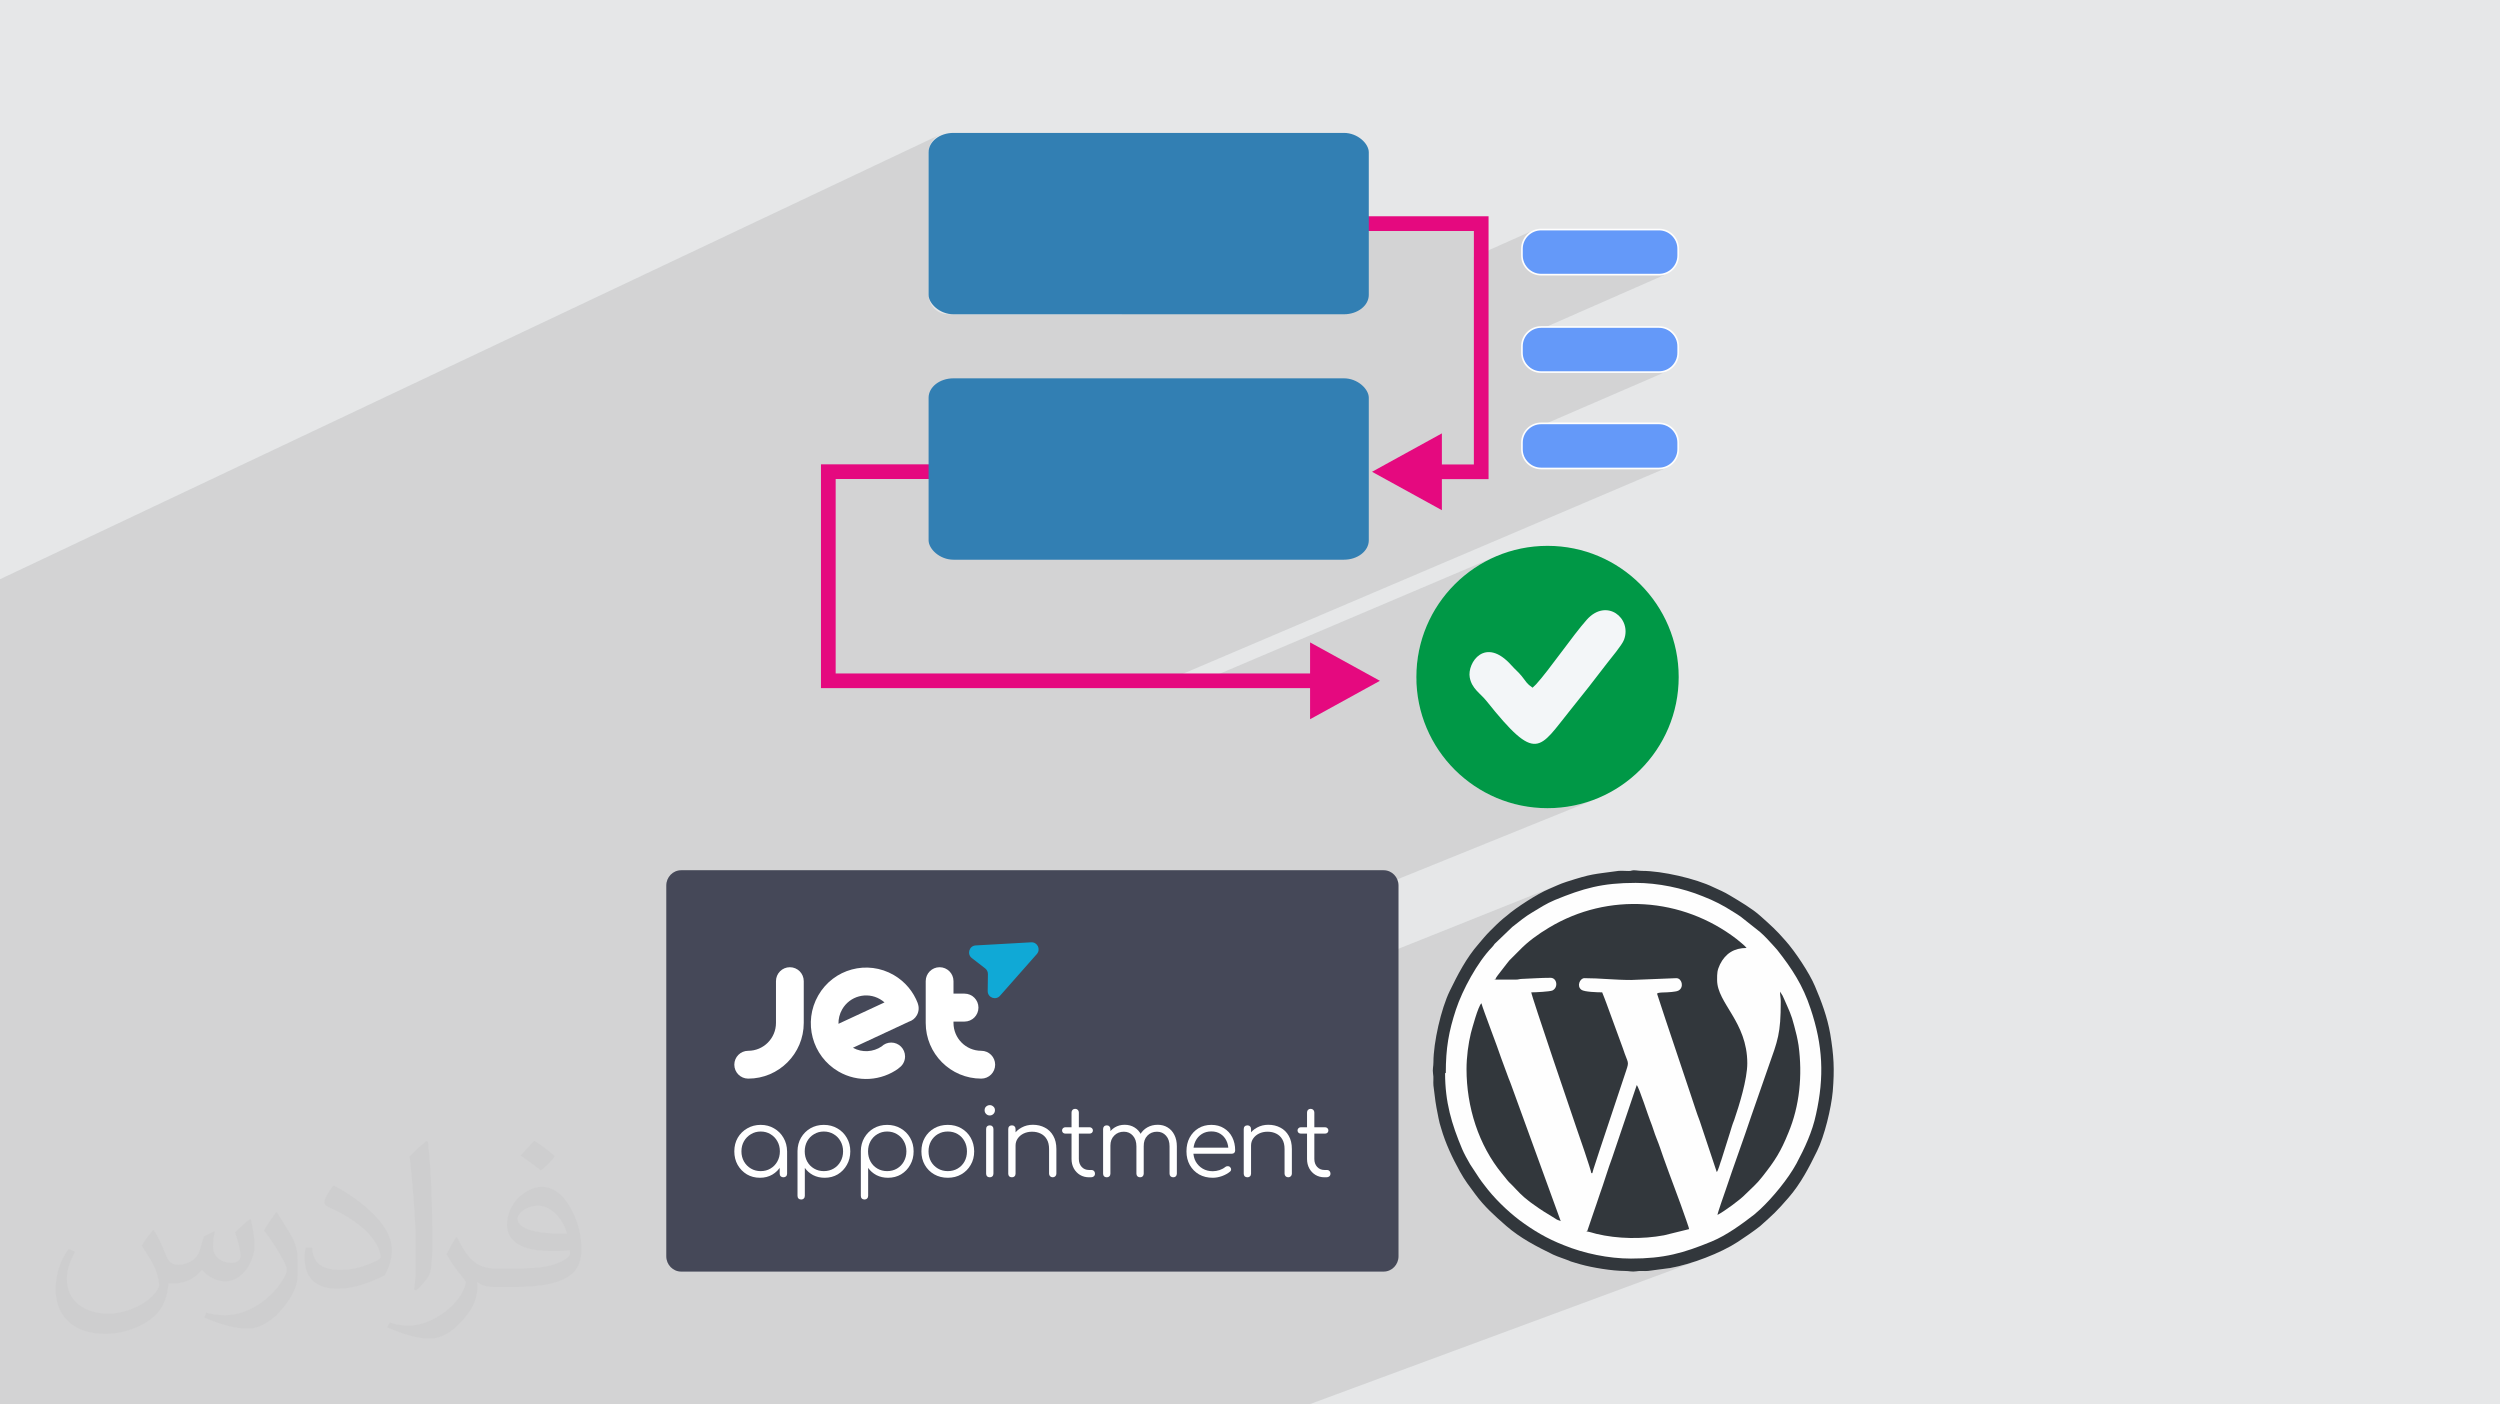 <?xml version="1.0" encoding="UTF-8"?>
<!DOCTYPE svg PUBLIC "-//W3C//DTD SVG 1.1//EN" "http://www.w3.org/Graphics/SVG/1.1/DTD/svg11.dtd">
<!-- Creator: CorelDRAW 2020 (64-Bit) -->
<svg xmlns="http://www.w3.org/2000/svg" xml:space="preserve" width="94.192mm" height="52.917mm" version="1.1" style="shape-rendering:geometricPrecision; text-rendering:geometricPrecision; image-rendering:optimizeQuality; fill-rule:evenodd; clip-rule:evenodd"
viewBox="0 0 9404.92 5283.66"
 xmlns:xlink="http://www.w3.org/1999/xlink"
 xmlns:xodm="http://www.corel.com/coreldraw/odm/2003">
 <defs>
  <style type="text/css">
   <![CDATA[
    .fil4 {fill:#009846}
    .fil13 {fill:#32373C}
    .fil8 {fill:#327FB3}
    .fil9 {fill:#454858}
    .fil6 {fill:#6499F9}
    .fil0 {fill:#E6E7E8}
    .fil5 {fill:#F3F6F8}
    .fil12 {fill:#FEFEFE}
    .fil7 {fill:#FEFEFE;fill-rule:nonzero}
    .fil3 {fill:#E5097F;fill-rule:nonzero}
    .fil11 {fill:#10A9D6;fill-rule:nonzero}
    .fil10 {fill:white;fill-rule:nonzero}
    .fil2 {fill:#373435;fill-opacity:0.031}
    .fil1 {fill:#2B2A29;fill-opacity:0.102}
   ]]>
  </style>
 </defs>
 <g id="Layer_x0020_1">
  <polygon class="fil0" points="-0,0 9404.92,0 9404.92,5283.66 -0,5283.66 "/>
  <polygon class="fil1" points="4547.11,5283.66 4532.47,5283.66 4483.12,5283.66 4467.91,5283.66 4447.22,5283.66 4336.76,5283.66 4335.06,5283.66 4281.36,5283.66 4229.49,5283.66 4229.08,5283.66 4229.06,5283.66 4229.03,5283.66 4129.74,5283.66 4037.83,5283.66 4028.43,5283.66 4012.04,5283.66 3889.88,5283.66 3885.11,5283.66 3876.74,5283.66 3806.14,5283.66 3795.23,5283.66 3698.17,5283.66 3692.26,5283.66 3599.64,5283.66 3501.39,5283.66 3470.21,5283.66 3416.86,5283.66 3405.33,5283.66 3333.1,5283.66 3232.07,5283.66 3215.62,5283.66 3201.82,5283.66 3170.17,5283.66 3036.63,5283.66 3026.06,5283.66 2998.34,5283.66 2854.79,5283.66 2777.34,5283.66 2775.28,5283.66 2771.22,5283.66 2771.2,5283.66 2764.2,5283.66 2754.57,5283.66 2726.68,5283.66 2726.34,5283.66 2721.71,5283.66 2707.7,5283.66 2698.47,5283.66 2676.7,5283.66 2643.88,5283.66 2640.45,5283.66 2638.73,5283.66 2635.6,5283.66 2626.9,5283.66 2615.49,5283.66 2581.44,5283.66 2559.55,5283.66 2512.59,5283.66 2492,5283.66 2489.38,5283.66 2468.47,5283.66 2386.66,5283.66 2386.1,5283.66 2373.45,5283.66 2366.54,5283.66 2364.48,5283.66 2356.1,5283.66 2353.15,5283.66 2346.91,5283.66 2328.82,5283.66 2322.61,5283.66 2321.94,5283.66 2321.8,5283.66 2314.51,5283.66 2313.93,5283.66 2311.93,5283.66 2308.95,5283.66 2307.74,5283.66 2305.42,5283.66 2302.22,5283.66 2297.1,5283.66 2280.65,5283.66 2277.34,5283.66 2277.31,5283.66 2277.3,5283.66 2264.45,5283.66 2253.98,5283.66 2247.83,5283.66 2240.39,5283.66 2240.34,5283.66 2237.82,5283.66 2224.63,5283.66 2223.76,5283.66 2222.05,5283.66 2218.97,5283.66 2217.75,5283.66 2216.46,5283.66 2215.78,5283.66 2208.89,5283.66 2201.95,5283.66 2201.27,5283.66 2196.45,5283.66 2179.27,5283.66 2174.05,5283.66 2170.41,5283.66 2161.65,5283.66 2158.14,5283.66 2151.36,5283.66 2149.3,5283.66 2147.94,5283.66 2132.53,5283.66 2127.18,5283.66 2126.75,5283.66 2105.22,5283.66 2104.59,5283.66 2102.66,5283.66 2097.91,5283.66 2085.59,5283.66 2082.75,5283.66 2081.94,5283.66 2080.2,5283.66 2064.88,5283.66 2063.6,5283.66 2063.36,5283.66 2057.53,5283.66 2055.04,5283.66 2054.85,5283.66 2029.54,5283.66 2014.3,5283.66 2010.89,5283.66 2007.75,5283.66 1985.14,5283.66 1982.6,5283.66 1968.99,5283.66 1968.49,5283.66 1961.93,5283.66 1952.68,5283.66 1950,5283.66 1928.67,5283.66 1926.76,5283.66 1926.72,5283.66 1924.13,5283.66 1906.42,5283.66 1878.61,5283.66 1877.68,5283.66 1873.66,5283.66 1872.98,5283.66 1860.13,5283.66 1859.45,5283.66 1850.91,5283.66 1837.21,5283.66 1831.27,5283.66 1829.53,5283.66 1816.29,5283.66 1796.79,5283.66 1790.06,5283.66 1787.04,5283.66 1767.35,5283.66 1747.37,5283.66 1744.99,5283.66 1739.25,5283.66 1735.65,5283.66 1718.73,5283.66 1713.72,5283.66 1705.13,5283.66 1704.95,5283.66 1685.61,5283.66 1670.12,5283.66 1643.34,5283.66 1640.84,5283.66 1628,5283.66 1626.67,5283.66 1620.34,5283.66 1616.99,5283.66 1581.62,5283.66 1574.72,5283.66 1574.68,5283.66 1574.65,5283.66 1567.35,5283.66 1563.59,5283.66 1561.1,5283.66 1555.12,5283.66 1553.67,5283.66 1542.36,5283.66 1539.74,5283.66 1527.39,5283.66 1524.66,5283.66 1522.68,5283.66 1519.53,5283.66 1508.82,5283.66 1505.66,5283.66 1505.48,5283.66 1481.53,5283.66 1464.47,5283.66 1433.46,5283.66 1430.86,5283.66 1411.73,5283.66 1379.32,5283.66 1378.03,5283.66 1375.49,5283.66 1367.32,5283.66 1365.12,5283.66 1352.97,5283.66 1313.52,5283.66 1310.44,5283.66 1308.71,5283.66 1308.31,5283.66 1303.8,5283.66 1294.2,5283.66 1293.86,5283.66 1289.98,5283.66 1289.68,5283.66 1285.27,5283.66 1284.91,5283.66 1283.86,5283.66 1269.09,5283.66 1266.33,5283.66 1264.21,5283.66 1247.49,5283.66 1244.61,5283.66 1239.65,5283.66 1222.81,5283.66 1216.83,5283.66 1216.32,5283.66 1214.08,5283.66 1208.88,5283.66 1205.74,5283.66 1188.75,5283.66 1177.46,5283.66 1170.25,5283.66 1167.07,5283.66 1161,5283.66 1148.99,5283.66 1137.27,5283.66 1135.6,5283.66 1134.58,5283.66 1133.45,5283.66 1120.69,5283.66 1109.74,5283.66 1105.31,5283.66 1102.1,5283.66 1101.48,5283.66 1091.67,5283.66 1091.4,5283.66 1091.25,5283.66 1088.08,5283.66 1084.39,5283.66 1081.32,5283.66 1076.26,5283.66 1073.92,5283.66 1061.34,5283.66 1060.97,5283.66 1051.84,5283.66 1037.17,5283.66 1034.49,5283.66 1022.92,5283.66 1015.61,5283.66 1006.49,5283.66 1002.33,5283.66 988.67,5283.66 988.43,5283.66 985.99,5283.66 983.97,5283.66 981.99,5283.66 976.86,5283.66 974.73,5283.66 973.63,5283.66 936.95,5283.66 936.08,5283.66 933.31,5283.66 921.1,5283.66 917.58,5283.66 916.69,5283.66 910.88,5283.66 907.06,5283.66 906.64,5283.66 888.39,5283.66 848.42,5283.66 824.7,5283.66 819.69,5283.66 817.54,5283.66 809.35,5283.66 806.42,5283.66 800.13,5283.66 797.45,5283.66 768.23,5283.66 765.92,5283.66 760.88,5283.66 754.83,5283.66 752.64,5283.66 720.41,5283.66 706.33,5283.66 700.71,5283.66 693.79,5283.66 691.01,5283.66 679.45,5283.66 661.27,5283.66 655.89,5283.66 621.34,5283.66 607.76,5283.66 598,5283.66 579.71,5283.66 573.96,5283.66 573.17,5283.66 565.24,5283.66 541.83,5283.66 539.55,5283.66 533.75,5283.66 494.4,5283.66 474.6,5283.66 464.52,5283.66 434.23,5283.66 402.86,5283.66 376.79,5283.66 353.43,5283.66 347.87,5283.66 316.17,5283.66 313.95,5283.66 279.67,5283.66 269.1,5283.66 264.64,5283.66 263.04,5283.66 249.4,5283.66 183.53,5283.66 100.8,5283.66 64.15,5283.66 52.63,5283.66 20.04,5283.66 19.22,5283.66 14.55,5283.66 4.95,5283.66 0.52,5283.66 -0,5283.66 -0,5281.27 -0,5252.89 -0,5241.84 -0,5241.62 -0,5230.66 -0,5226.4 -0,5223.12 -0,5207.33 -0,5190.21 -0,5190.19 -0,5190.18 -0,5190.12 -0,5188.37 -0,5171.48 -0,5163.63 -0,5147.55 -0,5139.52 -0,5119.64 -0,5111.63 -0,5107.6 -0,5103.37 -0,5101.88 -0,5094.85 -0,5093.92 -0,5090.87 -0,5079.79 -0,5070.72 -0,5069.19 -0,5056.21 -0,4998.26 -0,4976.6 -0,4973.67 -0,4946.13 -0,4943.31 -0,4923.05 -0,4876.36 -0,4872.24 -0,4872.18 -0,4812.9 -0,4790.96 -0,4769.63 -0,4663.67 -0,4613.55 -0,4507.58 -0,4483.51 -0,4430.02 -0,4427.01 -0,4424.26 -0,4424 -0,4418.71 -0,4400.34 -0,4363.84 -0,4288.89 -0,4255.76 -0,4250.17 -0,4249.93 -0,4215.64 -0,4213.38 -0,4212.81 -0,4162.07 -0,4159.65 -0,4144.93 -0,4141.95 -0,4139.4 -0,4136.98 -0,4109.47 -0,4106.44 -0,4103.7 -0,4103.54 -0,4103.43 -0,4098.94 -0,4098.05 -0,4098.01 -0,4095.9 -0,4092.85 -0,4017.59 -0,3990.31 -0,3936.05 -0,3932.39 -0,3926.8 -0,3891.94 -0,3889.7 -0,3838.27 -0,3835.81 -0,3815.6 -0,3813.15 -0,3785.36 -0,3782.33 -0,3780.04 -0,3779.3 -0,3779.26 -0,3775.41 -0,3774.35 -0,3773.71 -0,3772.35 -0,3769.3 -0,3605.41 -0,3599.82 -0,3564.64 -0,3562.45 -0,3510.88 -0,3508.39 -0,3488.21 -0,3485.7 -0,3454.68 -0,3452.77 -0,3448.28 -0,3447.05 -0,3445.21 -0,3442.15 -0,3435.46 -0,3433.04 -0,3354.95 -0,3220.39 -0,3149.18 -0,3145.04 -0,3105.15 -0,3096.71 -0,3038.69 -0,2179.03 3537.94,505.72 3525.56,512.47 3514.76,521.4 3505.83,532.2 3499.08,544.59 3494.82,558.26 3493.33,572.91 3493.33,1109.35 3494.82,1124 3499.08,1137.67 3505.83,1150.06 3514.76,1160.86 3525.56,1169.79 3537.94,1176.54 3551.62,1180.8 3566.27,1182.29 4218.97,1182.29 5024.95,816.56 5021.35,818.72 5018.12,821.4 5015.32,824.55 5013,828.13 5011.24,832.1 5009.77,838.84 5009.98,845.43 5011.7,851.64 5014.78,857.25 5019.05,862.01 5024.34,865.7 5030.49,868.09 5037.33,868.93 5544.63,868.93 5544.63,966.25 5768.42,866.32 5761.84,869.49 5755.64,873.28 5749.84,877.62 5748.93,878.45 5769.64,869.2 5783.15,864.98 5797.64,863.51 6241.17,863.51 6255.66,864.98 6269.18,869.2 6281.43,875.87 6292.12,884.7 6300.95,895.39 6307.62,907.65 6311.84,921.17 6313.31,935.65 6313.31,961.04 6311.84,975.52 6307.62,989.05 6300.95,1001.3 6292.12,1011.99 6281.43,1020.81 6269.18,1027.49 6250.6,1035.66 6256.29,1034.78 6263.49,1032.93 6270.4,1030.38 5815.77,1230.13 6241.17,1230.13 6255.66,1231.6 6269.18,1235.82 6281.43,1242.49 6292.12,1251.32 6300.95,1262.01 6307.62,1274.26 6311.84,1287.78 6313.31,1302.27 6313.31,1327.66 6311.84,1342.15 6307.62,1355.67 6300.95,1367.92 6292.12,1378.61 6281.43,1387.44 6269.18,1394.11 6250.14,1402.35 6256.29,1401.4 6263.49,1399.54 6270.4,1397 5817.94,1592.72 6241.17,1592.72 6255.66,1594.19 6269.18,1598.41 6281.43,1605.08 6292.12,1613.91 6300.95,1624.6 6307.62,1636.85 6311.84,1650.37 6313.31,1664.86 6313.31,1690.25 6311.84,1704.74 6307.62,1718.26 6300.95,1730.51 6292.12,1741.2 6281.43,1750.03 6269.18,1756.7 6249.67,1765.01 6256.29,1763.99 6263.49,1762.13 6270.4,1759.59 4323.28,2588.82 4460.62,2588.82 5629.67,2092.25 5607.81,2102.13 5586.53,2113.03 5565.87,2124.91 5545.85,2137.74 5526.5,2151.5 5507.86,2166.15 5489.96,2181.66 5472.82,2198 5456.48,2215.14 5440.97,2233.04 5426.32,2251.68 5412.57,2271.03 5399.74,2291.05 5387.85,2311.71 5376.95,2332.99 5367.07,2354.84 5358.24,2377.26 5350.48,2400.19 5343.83,2423.6 5338.32,2447.47 5333.97,2471.78 5330.84,2496.47 5328.93,2521.53 5328.29,2546.92 5328.67,2561.81 5577.91,2457.55 5590.29,2454.03 5603.81,2453.24 5618.4,2455.51 5630.63,2460.03 6012.58,2300.42 6027.01,2296.56 6041.07,2295.57 6054.56,2297.2 6067.26,2301.23 6078.94,2307.42 6089.38,2315.53 6098.37,2325.36 6105.68,2336.65 6111.09,2349.17 6114.38,2362.71 6115.34,2377.02 6113.75,2391.87 6109.38,2407.04 6104.96,2415.99 6098.13,2426.87 6089.57,2439 6079.99,2451.72 6070.08,2464.4 6060.54,2476.36 6052.08,2486.94 6045.38,2495.51 6036.49,2507.16 6027.72,2518.63 6019.07,2529.91 6010.49,2541.03 6001.98,2552.03 5993.54,2562.91 5985.12,2573.7 5976.72,2584.43 5968.33,2595.11 5959.93,2605.77 5951.49,2616.42 5943,2627.09 5934.46,2637.8 5925.82,2648.57 5917.09,2659.42 5908.25,2670.39 5887.12,2696.94 5868.19,2721.06 5851.02,2742.46 5835.19,2760.84 5820.26,2775.91 5805.79,2787.34 5791.37,2794.87 5494.95,2916.51 5507.86,2927.7 5526.5,2942.35 5545.85,2956.1 5565.87,2968.94 5586.53,2980.82 5607.81,2991.72 5629.67,3001.6 5652.08,3010.43 5675.01,3018.19 5698.42,3024.84 5722.3,3030.35 5746.6,3034.7 5771.29,3037.83 5796.35,3039.74 5821.75,3040.38 5847.14,3039.74 5872.2,3037.83 5896.89,3034.7 5921.2,3030.35 5945.07,3024.84 5968.48,3018.19 5991.41,3010.43 6013.82,3001.6 3669.57,3950.63 3670.44,3950.9 3691.49,3953.03 3702.04,3954.08 3711.85,3957.12 3720.73,3961.92 3728.46,3968.29 3734.83,3976.02 3739.64,3984.91 3742.67,3994.74 3743.73,4005.32 3742.67,4015.9 3739.64,4025.75 3734.83,4034.65 3728.46,4042.4 3720.73,4048.8 3711.85,4053.62 3177.68,4268.63 3178.54,4269.68 3182.2,4274.85 3185.57,4280.32 3187.39,4283.68 3298.59,4238.97 3304.63,4236.76 3310.84,4234.95 3317.22,4233.54 3323.76,4232.54 3330.47,4231.93 3337.35,4231.73 3344.4,4231.94 3351.26,4232.56 3357.93,4233.59 3364.41,4235.04 3370.7,4236.9 3376.79,4239.17 3382.7,4241.86 3388.42,4244.95 3393.89,4248.32 3399.07,4251.99 3403.95,4255.96 3408.51,4260.23 3412.78,4264.8 3416.76,4269.68 3420.42,4274.85 3421.6,4276.77 3716.28,4158.76 3718.05,4158.18 3719.87,4157.77 3721.76,4157.51 3723.68,4157.43 3725.53,4157.51 3727.33,4157.77 3729.06,4158.18 3730.74,4158.76 3732.37,4159.52 3733.94,4160.44 3735.44,4161.54 3736.9,4162.8 3738.33,4164.11 3739.56,4165.53 3740.61,4167.09 3741.46,4168.77 3742.12,4170.58 3742.59,4172.5 3742.88,4174.55 3742.95,4176.26 5875.1,3323.65 5866.77,3326.99 5858.72,3330.43 5850.8,3333.91 5842.85,3337.46 5834.71,3341.03 5826.22,3344.62 5817.84,3348.34 5808.69,3352.78 5798.88,3357.87 5788.55,3363.5 5777.82,3369.61 5766.82,3376.1 5755.66,3382.91 5744.47,3389.95 5733.38,3397.12 5722.51,3404.36 5711.98,3411.58 5701.93,3418.69 5699.32,3420.6 5855.7,3358.15 5823.39,3372.75 5791.95,3388.86 5761.42,3406.42 5731.82,3425.38 5709.04,3441.59 5869.11,3377.74 5849.5,3385.67 5837.55,3390.93 5826.24,3396.41 5815.45,3402.08 5806.28,3407.21 6138.17,3274.84 6135.43,3276.21 5804.64,3408.14 5794.88,3413.86 5784.85,3419.92 5774.83,3426.04 5764.67,3432.19 5754.99,3438.07 5745.41,3444.4 5735.94,3451.07 5726.54,3458.01 5717.2,3465.14 5707.92,3472.39 5698.66,3479.68 5689.43,3486.91 5622.38,3551.22 5621.02,3553.1 5619.92,3554.69 5618.99,3556.08 5618.11,3557.37 5617.17,3558.67 5616.04,3560.07 5614.63,3561.65 5612.81,3563.53 5609.11,3567.52 5913.52,3446.57 5935.63,3438.04 5957.95,3430.4 5980.44,3423.64 6003.09,3417.77 6025.87,3412.77 6048.76,3408.65 6071.74,3405.39 6094.77,3403.01 6117.85,3401.49 6140.94,3400.83 6164.02,3401.03 6187.07,3402.08 6210.06,3403.98 6232.97,3406.72 6255.79,3410.31 6278.46,3414.74 6301,3420 6323.36,3426.1 6345.52,3433.02 6367.46,3440.77 6389.16,3449.35 6410.58,3458.73 6431.72,3468.94 6452.54,3479.95 6473.02,3491.78 6493.14,3504.4 6512.88,3517.83 6532.2,3532.06 6535.98,3535.16 6540.89,3539.14 6546.49,3543.74 6552.39,3548.66 6558.15,3553.65 6563.37,3558.42 6567.64,3562.73 6570.51,3566.27 6492.62,3596.67 6488.37,3600.91 6478.92,3613.41 6470.64,3627.84 6467.03,3635.98 6464.3,3643.18 6462.36,3649.82 6461.05,3656.23 6460.26,3662.77 6459.85,3669.79 6459.7,3677.65 6459.68,3686.69 6460.96,3702.92 6464.56,3718.89 6470.16,3734.75 6477.42,3750.64 6486.02,3766.74 6495.62,3783.17 6505.87,3800.1 6507.82,3803.33 6696.42,3730.46 6705.99,3745.53 6706.96,3747.53 6707.82,3749.41 6708.63,3751.25 6709.41,3753.05 6710.18,3754.85 6710.99,3756.68 6711.86,3758.58 6712.83,3760.58 6718.68,3774.01 6723.98,3785.97 6728.84,3797.03 6733.35,3807.77 6737.59,3818.77 6741.68,3830.6 6745.71,3843.85 6749.76,3859.09 6752.27,3868.26 6754.64,3877.36 6756.89,3886.43 6759.01,3895.5 6760.99,3904.65 6762.85,3913.91 6764.59,3923.33 6766.19,3932.96 6767.52,3943.48 6768.7,3954.02 6769.73,3964.57 6770.6,3975.12 6771.32,3985.69 6771.88,3996.25 6772.28,4006.8 6772.52,4017.36 6772.6,4027.9 6772.51,4038.44 6772.27,4048.96 6771.86,4059.46 6771.29,4069.95 6770.55,4080.4 6769.65,4090.84 6768.58,4101.24 6767.34,4111.62 6765.94,4121.96 6764.35,4132.25 6762.6,4142.51 6760.68,4152.72 6758.59,4162.9 6756.31,4173.01 6753.88,4183.08 6751.25,4193.08 6748.45,4203.04 6745.47,4212.92 6742.31,4222.75 6738.98,4232.49 6735.46,4242.18 6731.76,4251.78 6727.87,4261.32 6722.56,4274.24 6717.36,4286.39 6712.24,4297.85 6707.13,4308.72 6701.99,4319.07 6696.79,4329.02 6691.47,4338.64 6685.99,4348.03 6680.3,4357.26 6674.35,4366.46 6668.09,4375.68 6661.5,4385.03 6654.52,4394.6 6647.1,4404.47 6639.18,4414.74 6630.74,4425.5 6622.64,4435.67 6614.73,4444.83 6606.9,4453.21 6599.1,4461.08 6591.22,4468.69 6583.21,4476.3 6574.98,4484.17 6566.44,4492.55 6557.47,4501.23 6545.54,4511.46 6531.52,4522.63 6516.31,4534.11 6500.78,4545.25 6485.81,4555.46 6472.28,4564.09 6461.08,4570.53 6350.89,4611.59 6351.02,4611.98 6352.46,4616.42 6353.61,4620.44 6354.36,4623.88 6067.31,4730.76 6071.47,4731.25 6087.67,4732.75 6103.76,4733.84 6119.7,4734.51 6135.45,4734.73 6158.43,4734.49 6180.26,4733.76 6201.07,4732.55 6221,4730.84 6240.17,4728.63 6258.72,4725.93 6276.79,4722.71 6294.5,4719 6311.97,4714.76 6329.37,4710.01 6346.8,4704.74 6364.4,4698.94 6382.32,4692.61 6212.15,4755.72 6214.11,4755.57 6250.61,4750.93 6286.52,4744.52 6321.81,4736.38 6356.41,4726.54 6390.3,4715.08 6218.23,4778.82 6283.22,4770.3 6298.21,4767.4 6313.9,4763.88 6330.15,4759.76 6346.83,4755.1 6363.84,4749.93 6381.05,4744.3 6398.33,4738.25 4923.96,5283.66 4896.21,5283.66 4855.3,5283.66 4843.66,5283.66 4804.55,5283.66 4788.66,5283.66 4758.29,5283.66 4659.03,5283.66 4582.37,5283.66 "/>
  <path class="fil2" d="M578.49 4627.69c17.95,27.21 29.6,53.36 40.96,82.43 8.45,16.91 12.93,48.09 52.57,48.09 11.61,0 28.28,-3.42 43.06,-11.61 16.63,-8.73 29.32,-21.94 35.94,-42l15.85 -53.36 38.57 -19.02 2.64 2.64c-5.27,20.09 -6.59,39.36 -6.59,54.43 0,44.63 38.57,61.56 69.22,61.56 17.95,0 34.09,-8.73 34.09,-25.11 0,-21.13 -8.98,-57.06 -20.62,-89.29 17.95,-17.95 35.94,-35.94 56.53,-50.47l3.17 1.6c8.98,38.04 14,75.56 14,100.66 0,24.57 -10.83,51.79 -19.81,69.49 -18.49,34.87 -51.25,62.62 -90.87,62.62 -30.1,0 -63.65,-15.07 -86.66,-43.06l-1.32 0c-21.66,26.96 -55.22,51.25 -108.86,51.25l-16.63 0c-2.64,35.41 -10.29,60.49 -21.94,82.95 -31.95,62.34 -126.81,106.47 -216.1,106.47 -124.17,0 -186.51,-71.59 -186.51,-166.96 0,-58.91 19.27,-113.6 48.88,-152.42l24.29 10.04c-18.49,35.41 -30.91,68.68 -30.91,101.45 0,89.29 72.66,131.83 156.4,131.83 77.68,0 173.83,-49.41 191.28,-106.72 -6.59,-62.62 -30.1,-91.93 -66.04,-148.99 10.83,-19.02 24.83,-38.04 42.28,-58.38l3.17 0 0 0 0 0 -0.02 -0.09zm1432.13 -336.04c26.15,16.39 51.79,35.66 76.87,57.85 -14,19.81 -31.45,37.79 -53.11,53.64 -25.11,-20.34 -50.19,-37.79 -75.84,-56.27 17.42,-19.55 34.62,-38.29 52.04,-55.22l0 0 0 0 0 0 0 0 0 0 0.03 0zm13.47 244.11c-42.28,0 -76.87,27.75 -76.87,48.34 0,44.13 84.53,57.85 185.72,57.31 -12.68,-51.79 -57.06,-105.68 -108.86,-105.68l0.01 0.03zm-94.86 236.19c54.96,0 103.04,-1.6 139.74,-10.83 40.96,-10.29 75.56,-30.91 75.56,-45.17 0,-3.7 0,-8.19 -1.32,-11.89 -22.98,2.11 -49.41,2.11 -72.38,2.11 -74.49,0 -131.55,-16.91 -154.02,-58.66 -5.55,-11.61 -9.51,-24.57 -9.51,-39.36 0,-40.43 17.42,-79.79 48.09,-107 25.61,-22.45 53.89,-36.44 82.67,-36.44 52.04,0 93.51,41.75 122.57,107.54 15.85,35.94 26.68,77.4 26.68,129.72 0,34.87 -9.51,64.19 -31.17,85.85 -40.43,39.11 -114.92,53.89 -229.04,53.89l-51.79 0 0 0 -13.47 0c-28.28,0 -48.62,-5.02 -64.72,-17.42l-2.64 0c0.79,6.59 1.32,12.93 1.32,19.02 0,25.61 -8.45,58.38 -25.61,84.53 -50.72,75.3 -105.68,108.04 -153.24,108.04 -48.09,0 -107,-18.49 -160.11,-42.54l9.51 -18.49c17.17,7.13 40.96,11.89 73.7,11.89 85.85,0 198.66,-82.43 212.66,-163 -3.17,-6.59 -8.98,-15.32 -17.17,-24.57 -25.11,-29.85 -40.96,-54.68 -55.75,-80.83 12.68,-25.11 24.29,-45.17 35.13,-63.4l4.49 -0.53c36.72,74.77 69.99,117.55 144.23,117.55l11.61 0 0 0 53.89 0 0 0 0 0 0 0 0 0 0 0 0.09 0.01zm-371.98 79c6.34,-34.34 6.87,-72.91 6.87,-108.86l0 -53.36c0,-99.6 -12.68,-244.36 -22.98,-338.68 17.95,-19.27 43.06,-42 62.87,-57.31l5.81 1.6c13.47,118.62 16.63,256 16.63,383.06 0,33.3 -1.32,65.79 -4.49,89.55 -1.85,30.1 -19.27,52.83 -56.53,87.7l-8.19 -3.7zm-382.8 -157.19c1.85,46.77 24.83,83.49 105.15,83.49 49.93,0 92.19,-12.93 138.96,-35.13 8.45,-3.7 12.93,-8.73 12.93,-12.93 0,-29.32 -22.45,-68.15 -60.23,-103.55 -36.72,-33.3 -85.34,-62.62 -130.76,-82.18 -15.6,-6.59 -20.62,-13.47 -20.62,-20.09 0,-13.47 17.95,-41.75 32.77,-62.09l5.02 -0.53c52.04,27.21 110.17,67.64 153.24,112.53 39.11,41.47 63.4,83.49 63.4,129.19 0,33.81 -10.29,65.51 -26.96,95.11 -57.06,28.79 -117.83,50.72 -178.06,50.72 -73.17,0 -123.1,-34.34 -123.1,-114.92 0,-8.73 0,-22.19 3.17,-39.64l25.11 0 0 0 0 0 0 0 0 0 0 0 -0.02 0zm-132.37 -132.9l45.45 73.45c16.63,27.21 32.23,56.81 32.23,103.55l0 59.7c0,48.34 -30.91,100.13 -80.83,151.38 -39.11,34.62 -73.7,49.41 -105.68,49.41 -47.55,0 -101.98,-14.79 -164.85,-41.75l7.13 -18.49c19.81,5.27 42.79,9.77 71.06,9.77 90.36,-0.53 182.8,-66.57 225.08,-147.15 5.02,-9.26 6.87,-17.95 6.87,-24.04 0,-9.26 -5.02,-19.55 -8.98,-28.79 -22.98,-43.31 -48.62,-82.95 -76.87,-119.68 14.79,-23.25 29.6,-45.7 45.7,-67.9l3.7 0.53 0 0 0 0 0 0 0 0 0 0 -0.02 0.01z"/>
  <g id="_2459751043776">
   <g>
    <path class="fil3" d="M3651.05 1802c11.74,0 22.19,-7.4 26.08,-18.46 6.34,-17.95 -7.06,-36.82 -26.08,-36.82l-562.58 0 0 842.11 1839.99 0 0 116.88 262.74 -144.53 -262.74 -144.53 0 116.88 -1784.71 0 0 -731.52 507.29 0z"/>
    <g>
     <circle class="fil4" cx="5821.74" cy="2546.92" r="493.45"/>
     <path class="fil5" d="M5765.47 2587.11c-22.88,-15.64 -22.9,-21.39 -40.54,-43.16 -13.63,-16.8 -23.75,-23.94 -38.77,-40.8 -99.13,-111.33 -167,-9.75 -157.07,45.11 7.77,42.91 39.83,59.67 62.97,88.68 189.71,237.83 196.87,180.98 316.18,33.45 47.52,-58.77 89.38,-112.15 137.13,-174.88 14.89,-19.55 56.07,-67.73 64,-88.48 31.1,-81.3 -65.61,-159.15 -140.02,-75.61 -52.58,59.03 -141.27,188.82 -190.28,242.56l-13.61 13.12z"/>
    </g>
    <rect class="fil6" x="5725.5" y="863.51" width="587.81" height="169.68" rx="72.15" ry="72.15"/>
    <path class="fil7" d="M5797.65 860.38l443.52 0c20.7,0 39.52,8.47 53.17,22.11 13.63,13.65 22.11,32.48 22.11,53.17l0 25.39c0,20.7 -8.47,39.52 -22.11,53.17 -13.65,13.64 -32.47,22.11 -53.17,22.11l-443.52 0c-20.71,0 -39.53,-8.47 -53.17,-22.11 -13.64,-13.65 -22.12,-32.47 -22.12,-53.17l0 -25.39c0,-20.69 8.48,-39.52 22.12,-53.16 13.64,-13.65 32.46,-22.12 53.17,-22.12zm443.52 6.27l-443.52 0c-18.98,0 -36.24,7.77 -48.74,20.27 -12.51,12.5 -20.28,29.75 -20.28,48.74l0 25.39c0,18.97 7.77,36.23 20.28,48.74 12.5,12.5 29.75,20.27 48.74,20.27l443.52 0c18.97,0 36.23,-7.77 48.74,-20.27 12.5,-12.51 20.27,-29.76 20.27,-48.74l0 -25.39c0,-18.98 -7.76,-36.24 -20.26,-48.74 -12.52,-12.5 -29.77,-20.27 -48.75,-20.27z"/>
    <rect class="fil6" x="5725.5" y="1230.13" width="587.81" height="169.68" rx="72.15" ry="72.15"/>
    <path class="fil7" d="M5797.65 1226.99l443.52 0c20.7,0 39.52,8.48 53.17,22.12 13.63,13.65 22.11,32.47 22.11,53.17l0 25.38c0,20.71 -8.47,39.53 -22.11,53.17 -13.65,13.64 -32.47,22.11 -53.17,22.11l-443.52 0c-20.71,0 -39.53,-8.47 -53.17,-22.11 -13.64,-13.64 -22.12,-32.46 -22.12,-53.17l0 -25.38c0,-20.7 8.48,-39.52 22.12,-53.17 13.64,-13.64 32.46,-22.12 53.17,-22.12zm443.52 6.27l-443.52 0c-18.98,0 -36.24,7.77 -48.74,20.28 -12.51,12.49 -20.28,29.75 -20.28,48.74l0 25.38c0,18.98 7.77,36.24 20.28,48.74 12.5,12.51 29.75,20.28 48.74,20.28l443.52 0c18.97,0 36.23,-7.77 48.74,-20.28 12.5,-12.5 20.27,-29.75 20.27,-48.74l0 -25.38c0,-18.98 -7.76,-36.25 -20.26,-48.74 -12.52,-12.51 -29.77,-20.28 -48.75,-20.28z"/>
    <rect class="fil6" x="5725.5" y="1592.72" width="587.81" height="169.68" rx="72.15" ry="72.15"/>
    <path class="fil7" d="M5797.65 1589.58l443.52 0c20.7,0 39.52,8.47 53.17,22.12 13.64,13.64 22.11,32.46 22.11,53.17l0 25.38c0,20.71 -8.47,39.53 -22.11,53.17 -13.65,13.64 -32.47,22.11 -53.17,22.11l-443.52 0c-20.71,0 -39.53,-8.47 -53.17,-22.11 -13.64,-13.64 -22.12,-32.46 -22.12,-53.17l0 -25.38c0,-20.71 8.48,-39.53 22.12,-53.17 13.64,-13.65 32.46,-22.12 53.17,-22.12zm443.52 6.27l-443.52 0c-18.98,0 -36.24,7.77 -48.74,20.27 -12.51,12.51 -20.28,29.76 -20.28,48.75l0 25.38c0,18.97 7.77,36.23 20.28,48.74 12.5,12.51 29.75,20.27 48.74,20.27l443.52 0c18.97,0 36.23,-7.76 48.74,-20.27 12.5,-12.51 20.27,-29.76 20.27,-48.74l0 -25.38c0,-18.98 -7.77,-36.24 -20.27,-48.75 -12.51,-12.5 -29.76,-20.27 -48.74,-20.27z"/>
    <path class="fil3" d="M5037.33 813.64c-11.74,0 -22.19,7.4 -26.09,18.46 -6.33,17.95 7.07,36.83 26.09,36.83l507.29 0 0 878.27 -120.31 0 0 -116.88 -262.74 144.53 262.74 144.53 0 -116.89 175.59 0 0 -988.85 -562.58 0z"/>
    <rect class="fil8" x="3493.33" y="499.97" width="1656.03" height="682.31" rx="93.6" ry="72.94"/>
    <rect class="fil8" x="3493.33" y="1423.25" width="1656.03" height="682.31" rx="93.6" ry="72.94"/>
   </g>
   <g>
    <path class="fil9" d="M2562.56 3273.75l2642.57 0c30.93,0 56.04,25.77 56.04,57.55l0 1394.83c0,31.78 -25.1,57.54 -56.04,57.54l-2642.57 0.01c-30.93,-0.01 -56.04,-25.77 -56.04,-57.55l-0.01 -1394.83c0.01,-31.78 25.11,-57.55 56.05,-57.55z"/>
    <path class="fil10" d="M2814.71 4057.74c115.37,0 208.98,-93.8 208.98,-209.56l0 -157.13c0,-29 -23.33,-52.42 -52.25,-52.42 -28.91,0 -52.24,23.42 -52.24,52.42l0 157.13c0,57.88 -46.81,104.85 -104.49,104.85 -28.91,0 -52.24,23.42 -52.24,52.29 0,28.87 23.33,52.42 52.24,52.42z"/>
    <path class="fil10" d="M3691.49 3953.03c-57.68,0 -104.49,-46.97 -104.49,-104.85l0 -5.04 41.5 0c28.91,0 52.38,-23.55 52.38,-52.56 0,-29.01 -23.47,-52.56 -52.38,-52.56l-41.5 0 0 -46.97c0,-28.87 -23.33,-52.42 -52.25,-52.42 -28.91,0 -52.24,23.42 -52.24,52.42l0 157.13c0,115.76 93.61,209.56 208.98,209.56 28.91,0 52.24,-23.41 52.24,-52.42 0,-29.01 -23.33,-52.29 -52.24,-52.29z"/>
    <path class="fil10" d="M3452.54 3774.74c0,-0.12 0,-0.12 0,0 0.13,-0.12 0.26,-0.12 0.26,-0.12 -16.45,-43.37 -47.21,-81.43 -90.17,-106.44 -99.71,-58.01 -227.02,-23.69 -284.43,76.63 -57.55,100.19 -23.33,228.32 76.24,286.2 73.33,42.58 161.65,35.12 226.09,-11.71l-0.4 -0.53c14.86,-9.19 24.67,-25.68 24.67,-44.44 0,-28.87 -23.34,-52.29 -52.12,-52.29 -13.92,0 -26.65,5.45 -35.94,14.5 -31.29,21.16 -72.93,24.48 -108.07,5.06l210.44 -98.06c12.2,-3.72 23.08,-11.97 29.83,-23.95 8.22,-14.23 9.02,-30.59 3.58,-44.84zm-142.02 -15.96c6.24,3.58 11.81,7.71 16.98,12.24l-173.18 80.5c-0.41,-18.49 4.1,-37.25 13.92,-54.42 28.78,-50.03 92.42,-67.19 142.27,-38.32z"/>
    <path class="fil11" d="M3879.33 3544.96c23.44,-1.32 36.82,26.45 21.25,44.09l-138.68 157.08c-16.26,18.4 -46.51,6.64 -46.2,-17.94l0.83 -63.73c0.11,-8.36 -3.7,-16.28 -10.29,-21.37l-50.27 -38.89c-19.4,-15.02 -9.8,-46.14 14.64,-47.52l208.73 -11.72z"/>
    <path class="fil10" d="M2858.88 4430.71c-18.33,0 -34.76,-4.27 -49.29,-12.85 -14.52,-8.82 -26.07,-20.72 -34.64,-35.73 -8.34,-15.02 -12.49,-31.91 -12.49,-50.73 0,-19.06 4.27,-36.09 12.85,-51.09 8.81,-15 20.71,-26.79 35.71,-35.36 15.01,-8.82 31.9,-13.23 50.71,-13.23 18.81,0 35.6,4.41 50.35,13.23 15,8.57 26.79,20.36 35.36,35.36 8.81,15.01 13.34,32.03 13.57,51.09l-11.06 8.58c0,17.14 -4.05,32.62 -12.15,46.44 -7.85,13.57 -18.68,24.4 -32.49,32.51 -13.58,7.86 -29.06,11.78 -46.43,11.78l0 0zm2.86 -25c13.81,0 26.07,-3.21 36.78,-9.65 10.95,-6.43 19.52,-15.24 25.7,-26.43 6.44,-11.43 9.65,-24.17 9.65,-38.23 0,-14.29 -3.21,-27.02 -9.65,-38.22 -6.18,-11.19 -14.75,-20.01 -25.7,-26.44 -10.71,-6.66 -22.98,-9.99 -36.78,-9.99 -13.57,0 -25.83,3.33 -36.78,9.99 -10.94,6.43 -19.64,15.25 -26.07,26.44 -6.42,11.2 -9.64,23.93 -9.64,38.22 0,14.06 3.22,26.8 9.64,38.23 6.43,11.19 15.13,20 26.07,26.43 10.95,6.44 23.21,9.65 36.78,9.65zm85.36 23.21c-4.05,0 -7.39,-1.19 -10,-3.57 -2.63,-2.62 -3.92,-5.95 -3.92,-9.99l0 -61.09 6.78 -28.23 21.07 5.36 0 83.95c0,4.04 -1.31,7.38 -3.93,9.99 -2.62,2.39 -5.94,3.57 -9.98,3.57z"/>
    <path class="fil10" d="M3014.15 4512.53c-4.28,0 -7.75,-1.31 -10.35,-3.92 -2.39,-2.39 -3.58,-5.72 -3.58,-10l0 -168.62c0.24,-18.57 4.65,-35.24 13.22,-50 8.81,-15.02 20.6,-26.8 35.36,-35.38 15,-8.57 31.78,-12.86 50.36,-12.86 19.04,0 36.07,4.41 51.06,13.22 15,8.58 26.78,20.37 35.36,35.37 8.81,15.01 13.21,32.03 13.21,51.08 0,18.82 -4.28,35.73 -12.86,50.73 -8.33,15.01 -19.76,26.91 -34.28,35.74 -14.53,8.57 -30.95,12.85 -49.29,12.85 -15.96,0 -30.47,-3.32 -43.56,-9.99 -12.85,-6.91 -23.21,-15.96 -31.07,-27.15l0 105.02c0,4.29 -1.31,7.63 -3.93,10.01 -2.38,2.62 -5.59,3.92 -9.64,3.92l0 -0.01zm85 -106.82c13.8,0 26.18,-3.21 37.13,-9.65 10.95,-6.43 19.52,-15.24 25.71,-26.43 6.43,-11.43 9.65,-24.17 9.65,-38.23 0,-14.29 -3.22,-27.02 -9.65,-38.22 -6.19,-11.19 -14.76,-20.01 -25.71,-26.44 -10.95,-6.66 -23.33,-9.99 -37.13,-9.99 -13.58,0 -25.84,3.33 -36.78,9.99 -10.96,6.43 -19.53,15.25 -25.72,26.44 -6.19,11.2 -9.28,23.93 -9.28,38.22 0,14.06 3.09,26.8 9.28,38.23 6.19,11.19 14.76,20 25.72,26.43 10.94,6.44 23.2,9.65 36.78,9.65z"/>
    <path class="fil10" d="M3252.37 4512.53c-4.29,0 -7.74,-1.31 -10.36,-3.92 -2.39,-2.39 -3.57,-5.72 -3.57,-10l0 -168.62c0.24,-18.57 4.64,-35.24 13.22,-50 8.81,-15.02 20.59,-26.8 35.36,-35.38 14.99,-8.57 31.78,-12.86 50.34,-12.86 19.05,0 36.08,4.41 51.07,13.22 15.01,8.58 26.79,20.37 35.37,35.37 8.81,15.01 13.21,32.03 13.21,51.08 0,18.82 -4.29,35.73 -12.86,50.73 -8.33,15.01 -19.76,26.91 -34.28,35.74 -14.53,8.57 -30.95,12.85 -49.3,12.85 -15.95,0 -30.46,-3.32 -43.56,-9.99 -12.85,-6.91 -23.21,-15.96 -31.06,-27.15l0 105.02c0,4.29 -1.32,7.63 -3.93,10.01 -2.39,2.62 -5.6,3.92 -9.64,3.92l0 -0.01zm84.98 -106.82c13.81,0 26.19,-3.21 37.15,-9.65 10.95,-6.43 19.52,-15.24 25.7,-26.43 6.43,-11.43 9.65,-24.17 9.65,-38.23 0,-14.29 -3.22,-27.02 -9.65,-38.22 -6.18,-11.19 -14.75,-20.01 -25.7,-26.44 -10.96,-6.66 -23.34,-9.99 -37.15,-9.99 -13.57,0 -25.82,3.33 -36.77,9.99 -10.95,6.43 -19.52,15.25 -25.71,26.44 -6.2,11.2 -9.3,23.93 -9.3,38.22 0,14.06 3.1,26.8 9.3,38.23 6.19,11.19 14.76,20 25.71,26.43 10.95,6.44 23.2,9.65 36.77,9.65z"/>
    <path class="fil10" d="M3565.57 4430.71c-19.05,0 -36.08,-4.27 -51.06,-12.85 -15.01,-8.58 -26.79,-20.36 -35.36,-35.37 -8.58,-15.01 -12.86,-32.04 -12.86,-51.09 0,-19.28 4.28,-36.43 12.86,-51.43 8.57,-15.02 20.35,-26.8 35.36,-35.38 14.99,-8.57 32.01,-12.86 51.06,-12.86 19.05,0 35.95,4.29 50.71,12.86 14.99,8.58 26.79,20.36 35.36,35.38 8.57,15 12.97,32.15 13.21,51.43 0,19.05 -4.4,36.09 -13.21,51.09 -8.57,15.01 -20.37,26.79 -35.36,35.37 -14.77,8.58 -31.66,12.85 -50.71,12.85zm0 -25c13.81,0 26.18,-3.21 37.13,-9.65 10.96,-6.43 19.53,-15.24 25.72,-26.43 6.18,-11.19 9.28,-23.94 9.28,-38.23 0,-14.29 -3.1,-27.02 -9.28,-38.22 -6.19,-11.42 -14.76,-20.36 -25.72,-26.79 -10.95,-6.43 -23.32,-9.65 -37.13,-9.65 -13.81,0 -26.19,3.22 -37.14,9.65 -10.95,6.43 -19.64,15.37 -26.07,26.79 -6.19,11.2 -9.29,23.93 -9.29,38.22 0,14.29 3.1,27.04 9.29,38.23 6.43,11.19 15.12,20 26.07,26.43 10.95,6.44 23.33,9.65 37.14,9.65z"/>
    <path class="fil10" d="M3723.68 4428.93c-4.27,0 -7.73,-1.19 -10.34,-3.57 -2.39,-2.62 -3.57,-6.07 -3.57,-10.36l0 -167.55c0,-4.28 1.19,-7.62 3.57,-9.99 2.62,-2.62 6.07,-3.92 10.34,-3.92 4.05,0 7.27,1.31 9.65,3.92 2.63,2.38 3.92,5.71 3.92,9.99l0 167.55c0,4.29 -1.3,7.75 -3.92,10.36 -2.38,2.39 -5.59,3.57 -9.65,3.57zm-0.35 -232.57c-5.24,0 -9.77,-1.9 -13.57,-5.71 -3.81,-3.81 -5.71,-8.46 -5.71,-13.94 0,-5.95 1.9,-10.59 5.71,-13.92 4.04,-3.58 8.7,-5.37 13.92,-5.37 5,0 9.42,1.79 13.22,5.37 4.05,3.32 6.07,7.97 6.07,13.92 0,5.48 -1.91,10.12 -5.72,13.94 -3.79,3.81 -8.44,5.71 -13.92,5.71z"/>
    <path class="fil10" d="M3960.48 4428.93c-4.04,0 -7.37,-1.31 -9.99,-3.93 -2.62,-2.62 -3.93,-5.83 -3.93,-9.64l0 -92.89c0,-14.77 -2.86,-26.92 -8.57,-36.43 -5.47,-9.53 -13.1,-16.67 -22.87,-21.44 -9.52,-4.76 -20.35,-7.15 -32.49,-7.15 -11.67,0 -22.27,2.27 -31.78,6.79 -9.29,4.52 -16.66,10.71 -22.14,18.58 -5.48,7.86 -8.22,16.78 -8.22,26.79l-19.64 0c0.48,-15.01 4.52,-28.35 12.13,-40.02 7.63,-11.9 17.74,-21.19 30.37,-27.86 12.6,-6.9 26.65,-10.36 42.14,-10.36 16.89,0 32.02,3.57 45.35,10.72 13.33,6.91 23.8,17.14 31.42,30.72 7.86,13.58 11.78,30.12 11.78,49.65l0 92.89c0,3.8 -1.31,7.02 -3.92,9.64 -2.63,2.63 -5.83,3.93 -9.65,3.93zm-153.56 0c-4.28,0 -7.74,-1.19 -10.35,-3.57 -2.38,-2.62 -3.57,-5.95 -3.57,-9.99l0 -167.92c0,-4.28 1.2,-7.62 3.57,-9.99 2.62,-2.62 6.07,-3.92 10.35,-3.92 4.05,0 7.26,1.31 9.65,3.92 2.62,2.38 3.92,5.71 3.92,9.99l0 167.92c0,4.04 -1.31,7.38 -3.92,9.99 -2.39,2.39 -5.59,3.57 -9.65,3.57z"/>
    <path class="fil10" d="M4096.82 4428.93c-12.61,0 -23.92,-2.98 -33.93,-8.94 -9.76,-5.95 -17.49,-14.05 -23.2,-24.28 -5.72,-10.48 -8.59,-22.39 -8.59,-35.73l0 -174.7c0,-4.04 1.19,-7.39 3.58,-9.99 2.63,-2.63 5.96,-3.94 10,-3.94 4.03,0 7.38,1.32 9.99,3.94 2.62,2.61 3.93,5.95 3.93,9.99l0 174.7c0,12.14 3.56,22.15 10.7,30 7.15,7.62 16.32,11.43 27.5,11.43l9.65 0c3.8,0 6.9,1.31 9.29,3.93 2.39,2.62 3.56,5.95 3.56,10 0,4.04 -1.43,7.38 -4.27,9.99 -2.87,2.39 -6.43,3.57 -10.72,3.57l-7.5 0zm-88.92 -164.33c-3.58,0 -6.55,-1.08 -8.94,-3.22 -2.38,-2.39 -3.57,-5.24 -3.57,-8.58 0,-3.57 1.2,-6.43 3.57,-8.57 2.39,-2.39 5.35,-3.57 8.94,-3.57l91.06 0c3.56,0 6.55,1.19 8.93,3.57 2.38,2.14 3.57,4.99 3.57,8.57 0,3.33 -1.2,6.19 -3.57,8.58 -2.38,2.14 -5.36,3.22 -8.93,3.22l-91.06 0z"/>
    <path class="fil10" d="M4413.71 4428.93c-4.04,0 -7.37,-1.19 -9.99,-3.57 -2.62,-2.62 -3.92,-5.95 -3.92,-9.99l0 -102.89c0,-16.91 -4.4,-30.24 -13.22,-40.01 -8.81,-10 -20.12,-15.01 -33.92,-15.01 -14.77,0 -26.91,5 -36.42,15.01 -9.3,9.77 -13.81,22.87 -13.57,39.29l-24.64 0c0.24,-15.96 3.68,-29.99 10.35,-42.16 6.66,-12.14 15.83,-21.55 27.5,-28.21 11.65,-6.68 24.87,-10.01 39.64,-10.01 14.04,0 26.43,3.33 37.13,10.01 10.95,6.66 19.41,16.07 25.36,28.21 6.19,12.16 9.29,26.45 9.29,42.88l0 102.89c0,4.04 -1.32,7.38 -3.93,9.99 -2.38,2.39 -5.59,3.57 -9.65,3.57zm-249.98 0c-4.28,0 -7.74,-1.19 -10.35,-3.57 -2.39,-2.62 -3.57,-5.95 -3.57,-9.99l0 -167.92c0,-4.04 1.19,-7.37 3.57,-9.99 2.62,-2.62 6.07,-3.92 10.35,-3.92 4.04,0 7.26,1.31 9.65,3.92 2.62,2.63 3.92,5.95 3.92,9.99l0 167.92c0,4.04 -1.31,7.38 -3.92,9.99 -2.39,2.39 -5.6,3.57 -9.65,3.57zm125.34 0c-4.03,0 -7.38,-1.19 -9.99,-3.57 -2.62,-2.62 -3.92,-5.95 -3.92,-9.99l0 -102.89c0,-16.91 -4.4,-30.24 -13.23,-40.01 -8.81,-10 -20.1,-15.01 -33.92,-15.01 -14.76,0 -26.9,4.88 -36.42,14.65 -9.53,9.54 -14.28,22.04 -14.28,37.51l-19.65 0c0.48,-15.25 3.81,-28.7 10,-40.37 6.43,-11.91 15.12,-21.2 26.06,-27.86 10.96,-6.68 23.34,-10.01 37.15,-10.01 14.04,0 26.42,3.33 37.13,10.01 10.95,6.66 19.4,16.07 25.36,28.21 6.19,12.16 9.29,26.45 9.29,42.88l0 102.89c0,4.04 -1.32,7.38 -3.93,9.99 -2.38,2.39 -5.59,3.57 -9.65,3.57z"/>
    <path class="fil10" d="M4562.37 4430.71c-19.29,0 -36.42,-4.16 -51.42,-12.5 -14.77,-8.57 -26.43,-20.35 -35,-35.36 -8.34,-15.01 -12.51,-32.16 -12.51,-51.45 0,-19.53 3.93,-36.66 11.79,-51.43 8.1,-15.02 19.16,-26.8 33.21,-35.38 14.05,-8.57 30.23,-12.86 48.58,-12.86 18.09,0 33.81,4.17 47.14,12.51 13.57,8.09 24.04,19.4 31.42,33.93 7.37,14.53 11.07,31.08 11.07,49.65 0,3.82 -1.19,6.91 -3.57,9.3 -2.38,2.14 -5.47,3.21 -9.28,3.21l-151.79 0 0 -22.86 154.65 0 -15.36 11.07c0.23,-13.81 -2.27,-26.2 -7.51,-37.15 -5.23,-10.95 -12.73,-19.53 -22.5,-25.72 -9.52,-6.19 -20.95,-9.29 -34.28,-9.29 -13.57,0 -25.47,3.22 -35.72,9.65 -10.24,6.43 -18.21,15.36 -23.93,26.79 -5.47,11.19 -8.2,24.06 -8.2,38.58 0,14.54 3.08,27.39 9.28,38.59 6.43,11.19 15.13,20 26.07,26.43 10.95,6.43 23.56,9.65 37.85,9.65 8.57,0 17.14,-1.43 25.71,-4.28 8.82,-3.1 15.85,-6.91 21.07,-11.43 2.63,-2.15 5.59,-3.22 8.94,-3.22 3.33,-0.23 6.19,0.6 8.57,2.5 3.1,2.86 4.64,5.95 4.64,9.29 0.24,3.34 -1.07,6.2 -3.92,8.58 -7.86,6.68 -17.85,12.26 -30,16.79 -12.14,4.28 -23.81,6.42 -35,6.42z"/>
    <path class="fil10" d="M4846.38 4428.93c-4.04,0 -7.38,-1.31 -10.01,-3.93 -2.61,-2.62 -3.91,-5.83 -3.91,-9.64l0 -92.89c0,-14.77 -2.86,-26.92 -8.57,-36.43 -5.48,-9.53 -13.11,-16.67 -22.87,-21.44 -9.52,-4.76 -20.35,-7.15 -32.5,-7.15 -11.66,0 -22.26,2.27 -31.77,6.79 -9.3,4.52 -16.67,10.71 -22.15,18.58 -5.48,7.86 -8.22,16.78 -8.22,26.79l-19.64 0c0.48,-15.01 4.52,-28.35 12.14,-40.02 7.62,-11.9 17.73,-21.19 30.35,-27.86 12.62,-6.9 26.67,-10.36 42.14,-10.36 16.9,0 32.03,3.57 45.36,10.72 13.34,6.91 23.8,17.14 31.42,30.72 7.87,13.58 11.78,30.12 11.78,49.65l0 92.89c0,3.8 -1.3,7.02 -3.91,9.64 -2.63,2.63 -5.84,3.93 -9.65,3.93zm-153.57 0c-4.28,0 -7.74,-1.19 -10.35,-3.57 -2.39,-2.62 -3.57,-5.95 -3.57,-9.99l0 -167.92c0,-4.28 1.19,-7.62 3.57,-9.99 2.62,-2.62 6.07,-3.92 10.35,-3.92 4.04,0 7.26,1.31 9.64,3.92 2.63,2.38 3.93,5.71 3.93,9.99l0 167.92c0,4.04 -1.31,7.38 -3.93,9.99 -2.38,2.39 -5.59,3.57 -9.64,3.57z"/>
    <path class="fil10" d="M4982.71 4428.93c-12.61,0 -23.92,-2.98 -33.92,-8.94 -9.77,-5.95 -17.49,-14.05 -23.21,-24.28 -5.71,-10.48 -8.57,-22.39 -8.57,-35.73l0 -174.7c0,-4.04 1.19,-7.39 3.56,-9.99 2.63,-2.63 5.95,-3.94 10,-3.94 4.04,0 7.38,1.32 9.99,3.94 2.62,2.61 3.93,5.95 3.93,9.99l0 174.7c0,12.14 3.56,22.15 10.71,30 7.14,7.62 16.3,11.43 27.49,11.43l9.65 0c3.81,0 6.91,1.31 9.3,3.93 2.38,2.62 3.56,5.95 3.56,10 0,4.04 -1.43,7.38 -4.29,9.99 -2.84,2.39 -6.42,3.57 -10.7,3.57l-7.51 0zm-88.92 -164.33c-3.57,0 -6.55,-1.08 -8.93,-3.22 -2.38,-2.39 -3.57,-5.24 -3.57,-8.58 0,-3.57 1.2,-6.43 3.57,-8.57 2.38,-2.39 5.35,-3.57 8.93,-3.57l91.07 0c3.56,0 6.54,1.19 8.93,3.57 2.38,2.14 3.56,4.99 3.56,8.57 0,3.33 -1.19,6.19 -3.56,8.58 -2.39,2.14 -5.36,3.22 -8.93,3.22l-91.07 0z"/>
    <circle class="fil12" cx="6139.55" cy="4030.09" r="729.24"/>
    <path class="fil13" d="M5621 3685.3l80.72 0c12.33,0 13.68,-2.73 24.63,-2.73 38.31,-1.37 68.42,-4.1 106.73,-4.1 24.62,0 30.09,36.94 6.83,47.89 -10.95,4.09 -61.57,6.84 -79.35,6.84 0,10.94 160.08,481.6 169.65,508.97 5.48,15.05 56.1,161.45 56.1,171.01l4.1 0c1.36,-9.57 23.25,-71.14 27.35,-86.2l99.89 -299.64c12.3,-36.94 6.83,-24.62 -12.33,-83.44l-61.58 -168.31c-5.46,-13.67 -10.93,-30.09 -16.43,-42.42 -16.41,0 -67.04,-1.37 -77.97,-9.58 -19.16,-13.67 -5.47,-43.77 10.95,-43.77 58.84,0 112.19,6.83 176.5,6.83l169.65 -6.83c20.52,0 30.09,34.21 8.2,46.52 -6.83,4.09 -19.15,4.09 -25.99,5.47 -20.53,2.74 -53.37,0 -54.74,6.84 0,1.37 28.73,86.2 31.48,95.78l95.78 285.96c10.94,31.48 20.52,64.31 32.84,95.78l64.31 192.91c5.46,-4.1 13.67,-36.93 17.77,-46.52l31.48 -99.88c5.47,-17.78 9.58,-32.82 16.41,-49.25 19.16,-56.1 49.26,-153.25 49.26,-213.44 0,-155.97 -113.57,-225.76 -113.57,-313.31 0,-26 0,-35.6 10.96,-58.85 20.53,-41.04 53.35,-61.57 99.87,-61.57 -5.47,-8.21 -30.09,-27.36 -38.31,-34.21 -203.86,-155.98 -481.61,-176.5 -704.62,-42.43 -41.05,24.63 -79.36,51.99 -112.2,86.2l-36.94 36.94c-4.1,5.47 -6.83,8.2 -10.93,13.68l-32.83 42.42c-4.1,5.47 -8.21,10.93 -9.58,17.77l-4.1 -1.36 0.02 0.02 -0.01 -0.01z"/>
    <path class="fil13" d="M5439.04 4036.93c0,-94.41 10.96,-155.97 38.31,-239.43 24.63,-73.88 80.72,-177.87 135.46,-233.98 5.47,-5.46 5.47,-6.83 9.57,-12.3l67.05 -64.31c24.62,-19.15 49.26,-39.68 75.25,-54.72 27.36,-16.43 51.99,-32.83 84.83,-46.52 106.71,-43.78 177.85,-64.3 303.74,-64.3 83.44,0 176.5,19.15 253.12,50.61 42.41,16.43 76.61,34.21 114.93,58.84 10.95,6.83 17.79,10.95 27.36,17.78l72.52 57.47c19.15,16.41 36.94,36.93 53.37,54.73 4.1,5.46 6.83,6.83 10.93,12.3 56.09,71.14 97.13,134.09 125.87,221.65 46.51,138.18 51.98,255.84 20.53,396.77 -13.68,65.67 -42.42,127.24 -73.89,186.08 -31.47,57.47 -87.57,125.87 -135.45,171.02l-23.25 20.52c-47.89,36.95 -103.98,77.98 -160.08,101.26 -106.73,43.79 -177.88,64.32 -303.74,64.32 -83.44,0 -176.5,-19.17 -253.12,-50.62 -62.94,-24.63 -113.56,-54.74 -166.92,-94.41 -46.52,-35.58 -95.78,-83.44 -131.34,-131.34 -6.83,-8.2 -12.3,-16.43 -19.16,-25.99l-34.2 -51.98c-10.94,-19.16 -21.9,-38.31 -30.09,-57.47 -39.69,-94.4 -64.31,-176.5 -64.31,-285.97l2.73 0 0 -0.02 0 0zm695.04 -760.72c-8.2,1.37 -32.83,-1.37 -45.15,0 -98.5,13.67 -97.13,9.58 -195.65,41.05 -25.99,8.21 -43.79,17.78 -67.05,27.36 -42.42,17.79 -123.13,69.78 -157.35,99.88 -5.47,4.1 -8.2,6.83 -13.67,10.95 -17.78,15.04 -32.84,30.09 -49.26,46.52 -16.43,16.43 -28.73,31.47 -43.78,49.25 -46.52,53.37 -77.98,114.94 -108.09,176.5 -32.83,67.05 -61.58,194.29 -61.58,268.17 0,16.42 -4.09,27.37 -1.37,43.79 2.74,13.67 0,30.09 1.37,43.77 8.21,62.94 5.47,54.73 19.15,123.13 2.75,13.68 5.48,24.63 9.58,36.94 16.43,57.48 42.42,112.2 71.15,164.18 19.16,34.22 34.21,53.37 57.46,84.82 34.22,46.52 72.52,80.72 116.3,119.03 53.36,46.52 114.93,77.98 176.5,108.1 20.52,9.57 45.15,16.41 67.04,25.99 10.95,4.1 24.62,6.84 36.94,10.95 43.78,12.3 119.03,24.63 165.55,24.63 16.41,0 27.36,4.09 43.78,1.36 13.69,-2.73 30.09,0 43.78,-1.36l83.47 -10.94c77.97,-13.68 190.17,-56.1 254.47,-98.5 23.26,-15.06 62.94,-42.42 83.45,-58.84 50.62,-45.16 61.57,-54.74 106.72,-106.73 46.52,-53.37 77.98,-114.94 108.1,-176.5 27.36,-54.74 53.36,-161.45 58.84,-224.38 6.83,-83.46 4.1,-134.1 -9.57,-216.17 -10.96,-62.94 -32.84,-121.77 -57.48,-179.24 -20.53,-49.26 -75.25,-131.35 -110.82,-171.02 -34.22,-39.68 -56.11,-58.84 -94.41,-93.03 -30.09,-27.37 -79.35,-56.1 -113.56,-76.62 -24.63,-15.05 -39.68,-20.52 -62.94,-31.47 -67.05,-32.83 -194.28,-61.58 -268.17,-61.58 -16.41,0 -28.73,-4.1 -38.31,-1.37 0,0 -1.37,0 -1.37,0l-2.74 1.37 -1.36 0.02 0.01 -0.02 -0.01 0z"/>
    <path class="fil13" d="M5967.17 4632.1c10.93,1.37 27.36,6.84 38.31,9.58 79.35,19.16 173.77,20.53 254.47,5.47l94.41 -23.26c-1.37,-8.2 -8.2,-24.62 -10.93,-34.2 -24.63,-72.52 -60.21,-162.82 -86.2,-236.7 -8.2,-23.26 -15.05,-45.15 -24.62,-68.42 -9.58,-23.25 -15.05,-45.15 -24.63,-68.42 -5.47,-12.32 -42.42,-127.23 -50.61,-134.09l-93.04 275.01c-12.31,31.46 -32.83,99.87 -46.51,136.81 -8.22,23.26 -15.07,46.52 -23.26,68.42l-23.25 68.42 -4.12 1.37 0 0.02 0 -0.01z"/>
    <path class="fil13" d="M5517.02 4021.88c0,142.29 45.15,285.97 134.09,394.05 4.1,5.47 8.2,9.56 12.32,15.05 5.47,6.83 6.84,9.58 13.68,16.43 15.05,13.68 38.31,41.05 56.09,56.1 10.93,8.2 19.16,16.43 31.46,24.62 35.59,25.99 50.61,34.22 86.2,56.1 5.48,4.09 12.33,6.83 20.53,9.57l-186.08 -511.71c-4.1,-9.57 -5.48,-16.4 -9.58,-24.62l-28.73 -77.98c-12.3,-38.31 -68.42,-183.33 -73.88,-205.23 -12.3,9.58 -35.58,97.13 -39.68,112.19 -9.58,39.69 -16.43,88.92 -16.43,136.82l0 -1.39 0 0.02 0 -0.01z"/>
    <path class="fil13" d="M6699.14 3768.77c0,119.03 -10.95,145.02 -46.52,244.9 -21.89,62.93 -42.42,121.76 -64.3,184.7 -30.09,90.3 -65.68,186.08 -95.78,276.38 -5.46,16.43 -30.09,84.82 -31.45,95.78 25.99,-13.68 86.18,-57.47 105.36,-77.98 23.24,-23.25 42.41,-38.31 64.3,-67.05 46.52,-58.84 68.42,-93.03 97.13,-164.18 42.42,-101.25 53.36,-216.16 38.31,-328.36 -4.09,-25.99 -9.58,-49.26 -16.43,-73.87 -10.94,-43.79 -20.52,-60.22 -36.93,-98.51 -2.74,-5.48 -4.1,-9.58 -6.84,-15.05l-9.57 -15.07c0,16.42 2.73,21.89 2.73,38.31l0 0 -0.02 0 0.01 0z"/>
   </g>
  </g>
 </g>
</svg>
